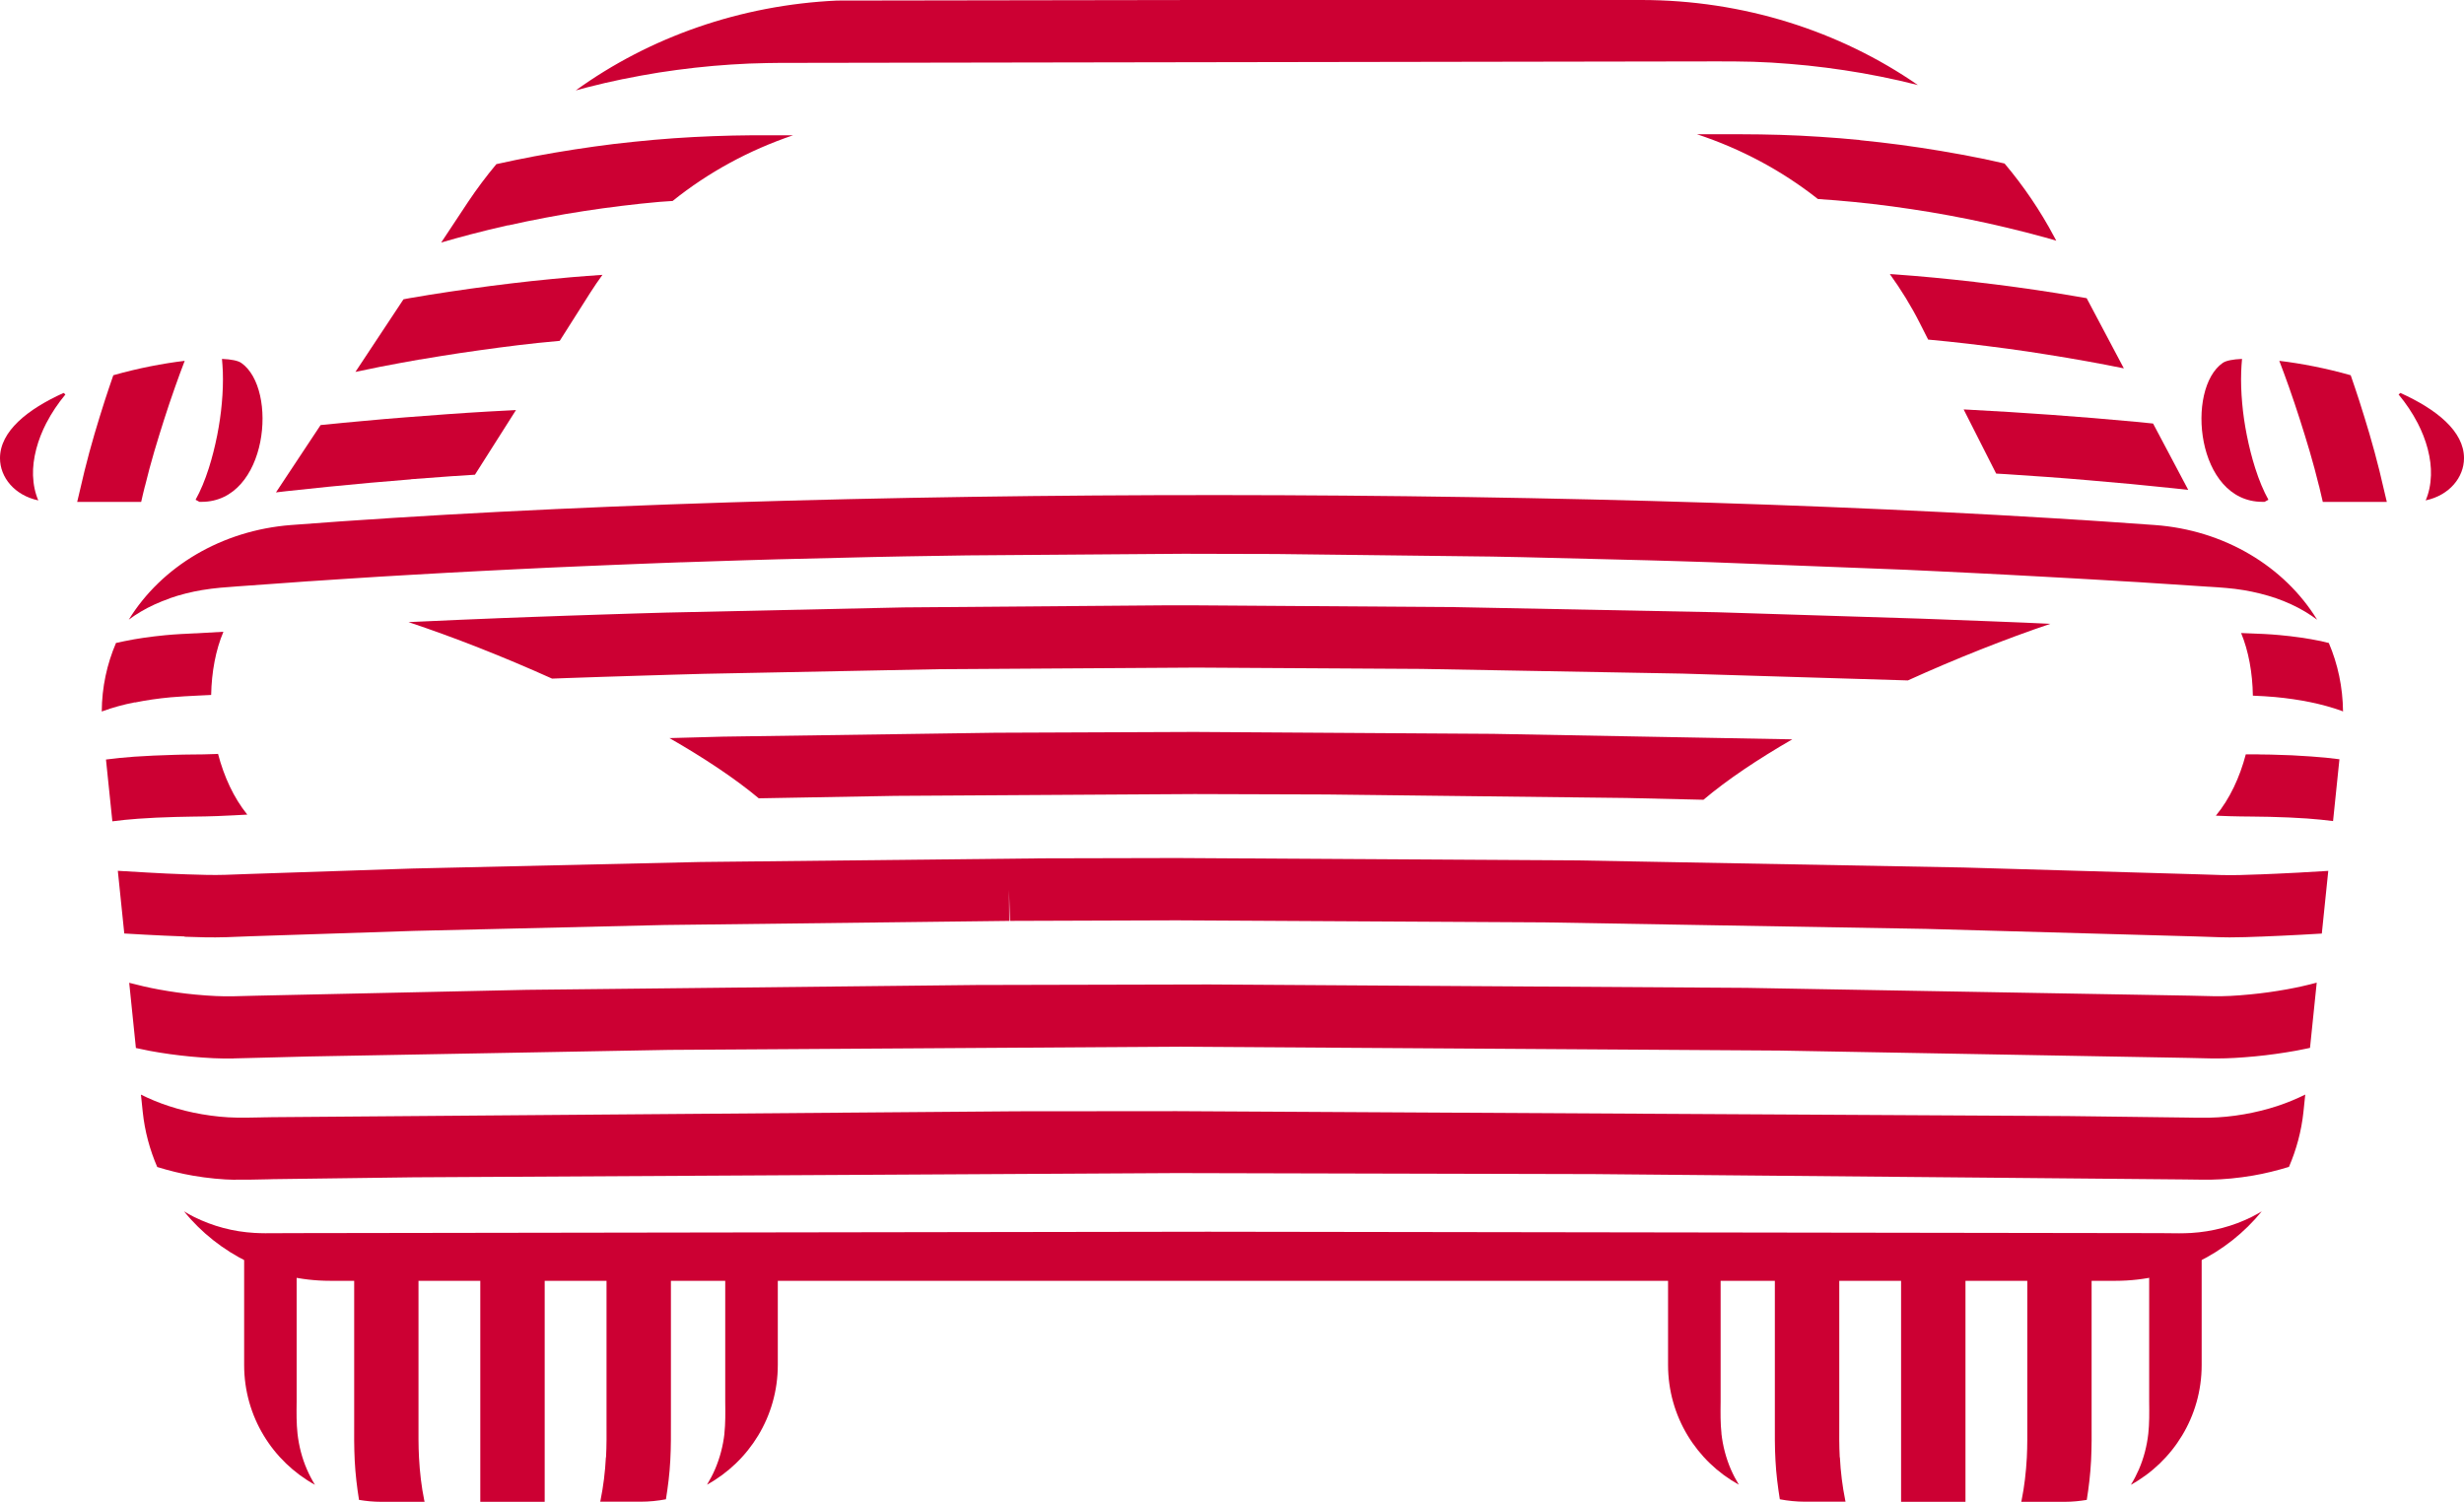 <?xml version="1.0" encoding="UTF-8"?>
<svg xmlns="http://www.w3.org/2000/svg" width="105" height="64" viewBox="0 0 105 64" fill="none">
  <g clip-path="url(#clip0_441_17619)">
    <path d="M79.267 5.969C78.707 5.913 78.134 5.866 77.559 5.83C76.998 5.793 76.423 5.763 75.86 5.747C75.29 5.731 74.735 5.721 74.172 5.721H72.314C74.192 6.34 75.938 7.274 77.467 8.481C77.985 8.515 78.503 8.557 79.01 8.607C79.544 8.66 80.091 8.724 80.635 8.796C81.176 8.869 81.723 8.952 82.264 9.041C82.801 9.131 83.353 9.234 83.897 9.343C84.441 9.452 84.988 9.576 85.529 9.704C86.066 9.833 86.615 9.971 87.154 10.121C87.313 10.164 87.469 10.211 87.625 10.257L87.538 10.095C86.944 8.975 86.231 7.928 85.422 6.968C85.087 6.895 84.756 6.815 84.423 6.749C83.85 6.633 83.272 6.527 82.701 6.431C82.131 6.336 81.553 6.249 80.982 6.172C80.409 6.096 79.834 6.03 79.267 5.974V5.971V5.969Z" fill="#CC0033"></path>
    <path d="M84.164 12.015C83.583 11.949 83.007 11.889 82.432 11.833C81.858 11.78 81.283 11.73 80.71 11.69C80.649 11.687 80.594 11.684 80.533 11.68C81.008 12.339 81.439 13.035 81.811 13.771L82.166 14.472H82.179C82.736 14.525 83.296 14.581 83.857 14.647C84.417 14.714 84.982 14.783 85.545 14.859C86.11 14.936 86.676 15.018 87.243 15.111C87.811 15.201 88.379 15.296 88.949 15.399C89.467 15.492 89.985 15.592 90.505 15.698L88.92 12.707C88.499 12.633 88.077 12.561 87.66 12.495C87.073 12.402 86.489 12.315 85.905 12.236C85.321 12.156 84.741 12.083 84.16 12.017L84.163 12.014L84.164 12.015Z" fill="#CC0033"></path>
    <path d="M26.543 3.372C27.054 3.266 27.57 3.174 28.079 3.091C28.59 3.012 29.107 2.943 29.619 2.885C30.129 2.829 30.647 2.782 31.156 2.75C31.666 2.716 32.184 2.694 32.688 2.687C33.096 2.679 33.515 2.676 33.935 2.679L73.125 2.616C73.629 2.616 74.17 2.616 74.704 2.632C75.225 2.648 75.745 2.679 76.26 2.722C76.778 2.762 77.301 2.818 77.816 2.884C78.331 2.95 78.854 3.029 79.372 3.119C79.882 3.209 80.407 3.315 80.925 3.431C81.19 3.491 81.459 3.558 81.728 3.624C78.397 1.318 74.282 0 69.942 0H51.187L35.673 0.024C31.569 0.212 27.688 1.574 24.535 3.853C24.691 3.811 24.847 3.767 25.003 3.727C25.507 3.597 26.022 3.478 26.535 3.372H26.541H26.543Z" fill="#CC0033"></path>
    <path d="M91.751 18.049C91.506 18.025 91.257 17.998 91.014 17.975C90.407 17.919 89.807 17.866 89.206 17.816C88.606 17.766 88.009 17.72 87.417 17.678C86.823 17.635 86.234 17.595 85.645 17.559C85.059 17.522 84.475 17.489 83.894 17.459C83.82 17.456 83.751 17.453 83.678 17.448L85.064 20.182C85.204 20.192 85.34 20.198 85.482 20.206C86.06 20.242 86.639 20.282 87.228 20.325C87.814 20.367 88.398 20.414 88.99 20.465C89.581 20.515 90.173 20.567 90.77 20.623C91.367 20.679 91.967 20.74 92.572 20.803C92.797 20.826 93.023 20.853 93.248 20.875L91.756 18.059L91.748 18.049H91.751Z" fill="#CC0033"></path>
    <path d="M17.502 20.423C18.086 20.376 18.664 20.333 19.241 20.294C19.576 20.27 19.908 20.251 20.239 20.23L21.988 17.475C21.594 17.495 21.198 17.514 20.804 17.538C20.223 17.57 19.642 17.611 19.058 17.651C18.474 17.691 17.883 17.736 17.294 17.784C16.702 17.831 16.11 17.879 15.513 17.937C14.916 17.99 14.316 18.046 13.711 18.109C13.695 18.109 13.677 18.112 13.661 18.115L11.76 20.984C11.899 20.968 12.042 20.95 12.182 20.934C12.782 20.867 13.379 20.804 13.977 20.745C14.572 20.686 15.166 20.629 15.752 20.576C16.339 20.523 16.927 20.473 17.507 20.428L17.504 20.425L17.502 20.423Z" fill="#CC0033"></path>
    <path d="M21.651 9.607C22.179 9.488 22.723 9.374 23.267 9.273C23.801 9.17 24.345 9.077 24.883 8.995C25.414 8.912 25.955 8.839 26.492 8.773C27.033 8.706 27.57 8.65 28.098 8.603C28.288 8.587 28.473 8.577 28.663 8.564C30.186 7.341 31.927 6.396 33.798 5.764H32.812C32.279 5.764 31.751 5.764 31.227 5.777C30.667 5.79 30.102 5.811 29.552 5.84C28.998 5.87 28.43 5.909 27.867 5.959C27.312 6.009 26.742 6.068 26.174 6.134C25.607 6.204 25.036 6.283 24.476 6.37C23.913 6.457 23.337 6.555 22.774 6.661C22.227 6.764 21.683 6.876 21.152 6.995C20.721 7.512 20.317 8.049 19.942 8.612L18.801 10.335C19.215 10.216 19.633 10.097 20.042 9.991C20.576 9.851 21.12 9.719 21.654 9.599V9.605L21.651 9.607Z" fill="#CC0033"></path>
    <path d="M17.905 15.321C18.468 15.225 19.03 15.132 19.591 15.048C20.151 14.966 20.708 14.887 21.266 14.813C21.823 14.739 22.377 14.673 22.93 14.614C23.239 14.581 23.548 14.554 23.852 14.525L25.157 12.468C25.319 12.209 25.495 11.961 25.672 11.713C25.233 11.742 24.795 11.776 24.354 11.813C23.786 11.863 23.216 11.919 22.642 11.979C22.072 12.043 21.498 12.109 20.92 12.185C20.346 12.259 19.766 12.341 19.188 12.427C18.607 12.513 18.03 12.606 17.447 12.707C17.364 12.721 17.277 12.737 17.194 12.755L15.146 15.849C15.501 15.777 15.854 15.7 16.205 15.63C16.768 15.521 17.333 15.418 17.898 15.318L17.905 15.321Z" fill="#CC0033"></path>
    <path d="M30.869 61.094C30.916 60.663 30.911 60.207 30.905 59.726V53.873L33.145 53.83V58.169C33.145 60.366 31.927 62.277 30.129 63.27C30.255 63.061 30.372 62.843 30.47 62.614C30.676 62.133 30.811 61.624 30.872 61.09L30.869 61.093V61.094Z" fill="#CC0033"></path>
    <path d="M25.825 62.107C25.852 61.607 25.849 61.083 25.846 60.574V53.968L28.59 53.915V60.557C28.59 61.102 28.596 61.669 28.563 62.249C28.534 62.812 28.463 63.358 28.378 63.892C28.03 63.958 27.668 63.995 27.3 63.995H25.578C25.584 63.969 25.591 63.942 25.594 63.916C25.71 63.342 25.787 62.733 25.819 62.1L25.825 62.107Z" fill="#CC0033"></path>
    <path d="M20.467 54.032L20.918 54.061L23.211 54.019V64H20.467V54.029V54.032Z" fill="#CC0033"></path>
    <path d="M15.09 53.641L15.409 53.704L17.834 53.86V60.572C17.834 61.083 17.827 61.609 17.855 62.11C17.888 62.742 17.96 63.356 18.077 63.928C18.079 63.955 18.087 63.978 18.093 64H16.238C15.916 64 15.604 63.968 15.299 63.918C15.212 63.378 15.146 62.822 15.116 62.251C15.087 61.671 15.09 61.105 15.093 60.559V53.642H15.09V53.641Z" fill="#CC0033"></path>
    <path d="M12.641 53.154V59.726C12.634 60.21 12.631 60.663 12.678 61.095C12.738 61.624 12.87 62.138 13.079 62.619C13.179 62.847 13.291 63.066 13.421 63.275C11.622 62.281 10.404 60.369 10.404 58.174V52.708L12.644 53.155H12.641V53.154Z" fill="#CC0033"></path>
    <path d="M73.359 61.094C73.311 60.663 73.316 60.207 73.322 59.726V53.873L71.082 53.83V58.169C71.082 60.366 72.3 62.277 74.098 63.27C73.972 63.061 73.856 62.843 73.757 62.614C73.551 62.133 73.416 61.624 73.356 61.09L73.359 61.093V61.094Z" fill="#CC0033"></path>
    <path d="M78.398 62.107C78.372 61.607 78.375 61.083 78.378 60.574V53.968L75.633 53.915V60.557C75.633 61.102 75.626 61.669 75.66 62.249C75.689 62.812 75.76 63.358 75.845 63.892C76.194 63.958 76.555 63.995 76.923 63.995H78.645C78.638 63.969 78.632 63.942 78.629 63.916C78.513 63.342 78.436 62.733 78.404 62.1L78.398 62.107Z" fill="#CC0033"></path>
    <path d="M83.756 54.032L83.304 54.061L81.012 54.019V64H83.756V54.029V54.032Z" fill="#CC0033"></path>
    <path d="M89.134 53.641L88.815 53.704L86.39 53.86V60.572C86.39 61.083 86.397 61.609 86.371 62.11C86.337 62.742 86.265 63.356 86.149 63.928C86.146 63.955 86.139 63.978 86.133 64H87.987C88.309 64 88.621 63.968 88.925 63.918C89.012 63.378 89.078 62.822 89.108 62.251C89.137 61.671 89.134 61.105 89.131 60.559V53.642H89.134V53.641Z" fill="#CC0033"></path>
    <path d="M91.584 53.154V59.726C91.59 60.21 91.594 60.663 91.547 61.095C91.487 61.624 91.355 62.138 91.146 62.619C91.046 62.847 90.934 63.066 90.805 63.275C92.603 62.281 93.821 60.369 93.821 58.174V52.708L91.581 53.155H91.584V53.154Z" fill="#CC0033"></path>
    <path d="M10.278 15.464C10.138 15.368 9.85 15.311 9.459 15.295C9.475 15.47 9.488 15.652 9.496 15.851C9.509 16.272 9.496 16.706 9.453 17.18C9.413 17.637 9.347 18.08 9.258 18.538C9.158 19.038 9.041 19.502 8.899 19.949C8.73 20.478 8.544 20.92 8.334 21.297L8.497 21.386H8.59C11.416 21.386 11.868 16.566 10.278 15.463V15.464Z" fill="#CC0033"></path>
    <path d="M1.981 18.018C2.2 17.597 2.465 17.2 2.787 16.811L2.71 16.745C1.165 17.445 0 18.38 0 19.526C0 20.344 0.621 21.109 1.632 21.325C1.497 21.011 1.421 20.653 1.407 20.259C1.397 19.897 1.441 19.539 1.547 19.129C1.647 18.75 1.79 18.387 1.982 18.012V18.018H1.981Z" fill="#CC0033"></path>
    <path d="M6.182 20.702C6.304 20.209 6.433 19.717 6.573 19.244C6.713 18.773 6.852 18.32 6.998 17.865C7.143 17.412 7.296 16.957 7.46 16.494C7.602 16.089 7.739 15.721 7.871 15.377C6.952 15.486 5.88 15.692 4.829 15.991C4.707 16.348 4.583 16.703 4.47 17.057C4.317 17.534 4.171 18.008 4.026 18.498C3.876 19.011 3.733 19.538 3.601 20.07C3.511 20.438 3.424 20.809 3.339 21.18L3.289 21.389H6.016C6.068 21.161 6.121 20.928 6.179 20.703L6.182 20.7V20.702Z" fill="#CC0033"></path>
    <path d="M94.722 15.464C94.862 15.368 95.15 15.311 95.541 15.295C95.525 15.47 95.512 15.652 95.505 15.851C95.491 16.272 95.505 16.706 95.547 17.18C95.587 17.637 95.653 18.08 95.743 18.538C95.843 19.038 95.959 19.502 96.102 19.949C96.271 20.478 96.456 20.92 96.666 21.297L96.503 21.386H96.41C93.584 21.386 93.132 16.566 94.722 15.463V15.464Z" fill="#CC0033"></path>
    <path d="M103.019 18.018C102.8 17.597 102.535 17.2 102.213 16.811L102.289 16.745C103.835 17.444 105 18.378 105 19.524C105 20.343 104.379 21.108 103.367 21.324C103.503 21.009 103.579 20.651 103.592 20.257C103.603 19.895 103.558 19.538 103.453 19.127C103.353 18.749 103.21 18.386 103.017 18.011V18.016L103.019 18.018Z" fill="#CC0033"></path>
    <path d="M98.819 20.702C98.697 20.209 98.567 19.717 98.427 19.244C98.288 18.773 98.148 18.32 98.002 17.865C97.857 17.412 97.704 16.957 97.541 16.494C97.398 16.089 97.261 15.721 97.129 15.377C98.048 15.486 99.12 15.692 100.172 15.991C100.294 16.348 100.417 16.703 100.53 17.057C100.683 17.534 100.829 18.008 100.974 18.498C101.124 19.011 101.267 19.538 101.399 20.07C101.489 20.438 101.576 20.809 101.661 21.18L101.711 21.389H98.983C98.93 21.161 98.877 20.928 98.822 20.703L98.819 20.7V20.702Z" fill="#CC0033"></path>
    <path d="M8.624 25.143C8.132 25.226 7.665 25.345 7.234 25.495V25.501C6.793 25.654 6.378 25.842 6.003 26.064C5.824 26.17 5.652 26.284 5.488 26.406C6.885 24.14 9.446 22.602 12.403 22.374C34.891 20.645 68.918 20.701 91.824 22.374C94.782 22.589 97.344 24.134 98.741 26.409C98.575 26.287 98.403 26.17 98.221 26.061C97.846 25.839 97.431 25.647 96.993 25.495C96.557 25.346 96.094 25.23 95.606 25.148C95.125 25.067 94.602 25.033 94.138 25.004H94.119L92.646 24.907C92.187 24.876 91.727 24.848 91.271 24.818L91.187 24.812C90.946 24.798 90.704 24.783 90.465 24.77H90.46C90.34 24.762 90.219 24.755 90.099 24.748C89.977 24.74 89.856 24.733 89.734 24.726C89.493 24.712 89.253 24.698 89.012 24.684C88.771 24.67 88.531 24.656 88.29 24.643C87.809 24.617 87.331 24.59 86.853 24.564H86.852C86.375 24.537 85.897 24.511 85.424 24.487C84.972 24.462 84.521 24.44 84.072 24.418L84.004 24.415C83.529 24.392 83.059 24.368 82.591 24.346C82.124 24.322 81.656 24.299 81.188 24.28L72.921 23.959C72.469 23.943 72.018 23.93 71.568 23.916C71.275 23.907 70.985 23.899 70.696 23.891L70.221 23.877L64.882 23.744H64.881C64.44 23.734 64 23.724 63.559 23.718L54.372 23.609L50.447 23.599L41.224 23.668L38.553 23.71C38.106 23.716 37.657 23.727 37.209 23.737L33.138 23.835C32.684 23.849 32.227 23.862 31.768 23.875C31.537 23.881 31.307 23.89 31.078 23.897C30.849 23.904 30.619 23.912 30.388 23.919C29.944 23.933 29.499 23.949 29.052 23.963H29.002C28.694 23.974 28.384 23.985 28.074 23.997C27.975 24.002 27.875 24.005 27.776 24.009C27.746 24.009 27.715 24.012 27.684 24.012C27.659 24.012 27.634 24.013 27.609 24.015C27.375 24.025 27.141 24.034 26.907 24.043C26.674 24.052 26.44 24.061 26.206 24.071L24.793 24.13C24.556 24.14 24.319 24.15 24.081 24.161C23.844 24.171 23.606 24.183 23.369 24.192C22.894 24.215 22.418 24.238 21.94 24.261C21.707 24.272 21.474 24.284 21.24 24.296C20.993 24.309 20.746 24.321 20.499 24.333C20.018 24.356 19.534 24.383 19.049 24.409L18.974 24.414H18.972C18.513 24.439 18.052 24.464 17.59 24.492C17.102 24.518 16.61 24.547 16.121 24.578L16.034 24.584C15.571 24.612 15.106 24.64 14.64 24.673C14.156 24.705 13.668 24.737 13.181 24.77H13.152C12.894 24.79 12.637 24.808 12.378 24.827C12.137 24.843 11.894 24.861 11.652 24.879L10.135 24.987C9.66 25.02 9.121 25.059 8.629 25.143H8.624Z" fill="#CC0033"></path>
    <path d="M8.773 26.965C9.024 26.952 9.274 26.938 9.521 26.923C9.192 27.695 9.017 28.634 8.998 29.615C8.967 29.617 8.936 29.618 8.905 29.62L8.449 29.642C8.061 29.661 7.659 29.682 7.279 29.715C6.739 29.765 6.227 29.839 5.762 29.935L5.736 29.932C5.252 30.027 4.801 30.152 4.396 30.3C4.386 30.302 4.376 30.307 4.367 30.31C4.357 30.314 4.346 30.319 4.336 30.322C4.343 29.279 4.558 28.299 4.943 27.4C5.059 27.373 5.176 27.347 5.295 27.325C5.839 27.211 6.427 27.129 7.046 27.069C7.487 27.027 7.92 27.007 8.339 26.988H8.38L8.773 26.965Z" fill="#CC0033"></path>
    <path d="M87.373 26.584C85.464 27.23 83.358 28.063 81.302 28.996L71.698 28.706L60.571 28.506L50.983 28.45L39.958 28.519L29.988 28.715L28.601 28.754C28.363 28.762 28.124 28.769 27.885 28.776H27.883C27.638 28.784 27.392 28.791 27.145 28.798C26.895 28.806 26.645 28.815 26.393 28.822C26.157 28.829 25.92 28.837 25.682 28.844L24.208 28.894C23.98 28.901 23.754 28.909 23.526 28.919C21.446 27.982 19.323 27.149 17.408 26.511L18.101 26.48C18.608 26.456 19.116 26.433 19.62 26.412L21.126 26.35L21.18 26.347H21.182C21.664 26.328 22.143 26.309 22.626 26.293C22.885 26.285 23.141 26.275 23.396 26.266H23.399C23.639 26.257 23.877 26.249 24.116 26.24C24.61 26.224 25.104 26.207 25.595 26.191C26.086 26.174 26.577 26.157 27.066 26.144C27.539 26.128 28.014 26.115 28.486 26.103H28.524L38.517 25.885L49.602 25.797H50.976L61.967 25.872L73.166 26.091L81.838 26.363C82.086 26.374 82.335 26.383 82.585 26.391H82.591C82.832 26.4 83.071 26.409 83.314 26.419L84.796 26.475L86.291 26.535L87.373 26.584Z" fill="#CC0033"></path>
    <path d="M95.502 26.976C95.82 27.745 95.989 28.675 96.003 29.646C96.315 29.659 96.631 29.675 96.937 29.703C97.471 29.753 97.978 29.826 98.448 29.923C98.931 30.023 99.383 30.148 99.784 30.293C99.793 30.296 99.802 30.299 99.811 30.304C99.823 30.308 99.833 30.314 99.845 30.32C99.834 29.28 99.623 28.3 99.24 27.401C99.209 27.393 99.177 27.386 99.146 27.379L99.121 27.373L99.105 27.368C99.034 27.351 98.965 27.333 98.892 27.318C98.342 27.205 97.751 27.12 97.137 27.064C96.681 27.021 96.236 27.005 95.802 26.989L95.502 26.977V26.976Z" fill="#CC0033"></path>
    <path d="M9.292 32.127C9.544 33.092 9.957 33.995 10.538 34.715L10.285 34.728C10.18 34.733 10.076 34.739 9.972 34.745H9.97C9.732 34.756 9.489 34.768 9.244 34.778C8.905 34.791 8.56 34.797 8.216 34.8H8.205C7.976 34.805 7.744 34.808 7.516 34.814H7.508C6.911 34.831 6.38 34.853 5.889 34.89C5.488 34.919 5.123 34.956 4.788 35.001L4.516 32.367C4.891 32.317 5.289 32.28 5.727 32.246C6.254 32.211 6.816 32.184 7.448 32.167C7.691 32.161 7.936 32.153 8.179 32.153C8.504 32.151 8.829 32.148 9.144 32.134C9.194 32.131 9.244 32.13 9.292 32.127Z" fill="#CC0033"></path>
    <path d="M76.375 31.507C75.634 31.935 74.937 32.368 74.301 32.799C73.665 33.23 73.09 33.66 72.591 34.082L69.313 34.006L56.528 33.857L50.903 33.839L38.137 33.916L32.334 34.02C31.326 33.177 30.013 32.306 28.529 31.454L30.807 31.392L42.407 31.226L50.903 31.192L63.62 31.273L76.375 31.507Z" fill="#CC0033"></path>
    <path d="M94.425 34.761C95.02 34.041 95.444 33.127 95.701 32.148C95.798 32.148 95.894 32.148 95.991 32.148C96.025 32.148 96.06 32.148 96.094 32.148H96.247V32.15C96.418 32.15 96.588 32.153 96.76 32.157C97.391 32.17 97.954 32.197 98.485 32.237C98.92 32.266 99.317 32.306 99.692 32.356L99.42 34.99C99.082 34.947 98.713 34.91 98.322 34.881C97.828 34.848 97.3 34.822 96.706 34.809C96.46 34.803 96.215 34.798 95.969 34.798C95.641 34.795 95.312 34.792 94.997 34.782C94.801 34.775 94.61 34.767 94.422 34.76L94.425 34.761Z" fill="#CC0033"></path>
    <path d="M7.86 39.919C8.38 39.938 9.03 39.959 9.655 39.938C10.02 39.925 10.363 39.912 10.701 39.898L17.645 39.67L28.319 39.419L43.007 39.244L42.999 37.918L43.036 39.244L50.139 39.22L65.813 39.307L82.089 39.585L93.566 39.906C93.901 39.919 94.236 39.929 94.591 39.94C94.73 39.943 94.868 39.947 95.011 39.947C95.455 39.947 95.904 39.931 96.338 39.913H96.371C96.955 39.89 97.52 39.863 98.064 39.834C98.366 39.818 98.655 39.801 98.941 39.784L99.216 37.113L98.944 37.129C98.685 37.143 98.417 37.159 98.144 37.175L97.952 37.187C97.864 37.191 97.776 37.196 97.686 37.2C97.238 37.222 96.773 37.246 96.296 37.263H96.263C95.702 37.287 95.171 37.303 94.66 37.29C94.308 37.279 93.98 37.271 93.651 37.258L83.682 36.969L67.266 36.667L50.147 36.565L44.444 36.578L29.852 36.734L17.586 37.012L10.621 37.244C10.286 37.258 9.948 37.271 9.594 37.281C9.083 37.297 8.566 37.281 7.945 37.26C7.374 37.241 6.82 37.215 6.292 37.184C5.92 37.163 5.558 37.144 5.211 37.121L5.021 37.11L5.296 39.781C5.579 39.797 5.87 39.815 6.173 39.831C6.717 39.86 7.285 39.887 7.869 39.907L7.861 39.921L7.86 39.919Z" fill="#CC0033"></path>
    <path d="M9.96 45.107C9.41 45.12 8.825 45.091 8.122 45.025C7.535 44.969 6.951 44.889 6.381 44.783C6.182 44.746 5.987 44.704 5.791 44.661L5.506 41.882C5.918 41.991 6.346 42.091 6.784 42.17C7.291 42.263 7.816 42.337 8.337 42.385C8.957 42.444 9.459 42.465 9.922 42.457C10.281 42.451 10.612 42.441 10.944 42.431L22.453 42.182L41.596 41.976L51.519 41.953L74.425 42.098L93.282 42.429C93.618 42.44 93.956 42.445 94.321 42.453C94.775 42.463 95.272 42.437 95.897 42.376C96.418 42.326 96.938 42.254 97.45 42.161C97.888 42.082 98.316 41.986 98.724 41.876L98.438 44.655C98.419 44.66 98.4 44.663 98.382 44.667L98.341 44.676C98.312 44.682 98.284 44.688 98.254 44.694C98.119 44.721 97.984 44.749 97.847 44.775C97.276 44.877 96.69 44.96 96.109 45.016C95.482 45.075 94.957 45.106 94.474 45.106H94.281C93.906 45.098 93.565 45.092 93.222 45.082L75.834 44.77L50.104 44.605L28.509 44.741L13.157 45.022L11.001 45.078C10.666 45.088 10.325 45.098 9.96 45.104V45.107Z" fill="#CC0033"></path>
    <path d="M10.037 50.271C10.435 50.277 10.803 50.271 11.172 50.261C11.271 50.261 11.371 50.258 11.472 50.255C11.503 50.255 11.535 50.253 11.566 50.252C11.587 50.252 11.606 50.252 11.626 50.25L17.631 50.171L50.138 49.991L67.925 50.034L93.063 50.262C93.328 50.269 93.594 50.272 93.872 50.272H94.2C94.778 50.262 95.384 50.203 96.009 50.097C96.529 50.008 97.044 49.878 97.541 49.727C97.856 48.994 98.072 48.207 98.159 47.378L98.235 46.645C97.86 46.831 97.459 46.997 97.037 47.136C96.585 47.284 96.112 47.4 95.634 47.484C95.119 47.574 94.625 47.62 94.165 47.63C93.793 47.637 93.448 47.63 93.11 47.624L88.124 47.561L50.143 47.352L43.315 47.358L11.6 47.609C11.497 47.609 11.394 47.612 11.291 47.615H11.243L11.212 47.617C11.185 47.617 11.157 47.618 11.131 47.618C11.076 47.618 11.024 47.62 10.969 47.621C10.682 47.627 10.391 47.633 10.079 47.627C9.612 47.621 9.113 47.571 8.606 47.484C8.125 47.402 7.654 47.285 7.203 47.137C6.785 47.002 6.384 46.835 6.006 46.647L6.082 47.38C6.169 48.211 6.384 49 6.7 49.732C7.197 49.885 7.709 50.013 8.232 50.103C8.856 50.209 9.466 50.269 10.047 50.278L10.04 50.268L10.037 50.271Z" fill="#CC0033"></path>
    <path d="M14.068 54.582H90.157C92.656 54.582 94.902 53.436 96.381 51.623C96.238 51.705 96.096 51.789 95.95 51.861C95.552 52.057 95.134 52.216 94.706 52.328C94.268 52.444 93.824 52.516 93.375 52.543C93.027 52.563 92.699 52.559 92.35 52.553C92.284 52.553 92.218 52.553 92.152 52.551C92.085 52.551 92.019 52.55 91.953 52.55L51.477 52.49L12.268 52.55C12.135 52.55 12.006 52.55 11.874 52.553C11.838 52.553 11.805 52.553 11.769 52.553H11.753C11.449 52.556 11.153 52.559 10.846 52.541C10.397 52.515 9.953 52.446 9.515 52.329C9.087 52.216 8.669 52.057 8.271 51.861C8.125 51.789 7.982 51.705 7.84 51.623C9.319 53.436 11.569 54.582 14.063 54.582L14.071 54.579L14.068 54.582Z" fill="#CC0033"></path>
  </g>
  <defs>
    <clipPath id="clip0_441_17619">
      <rect width="105" height="64" fill="white"></rect>
    </clipPath>
  </defs>
</svg>
